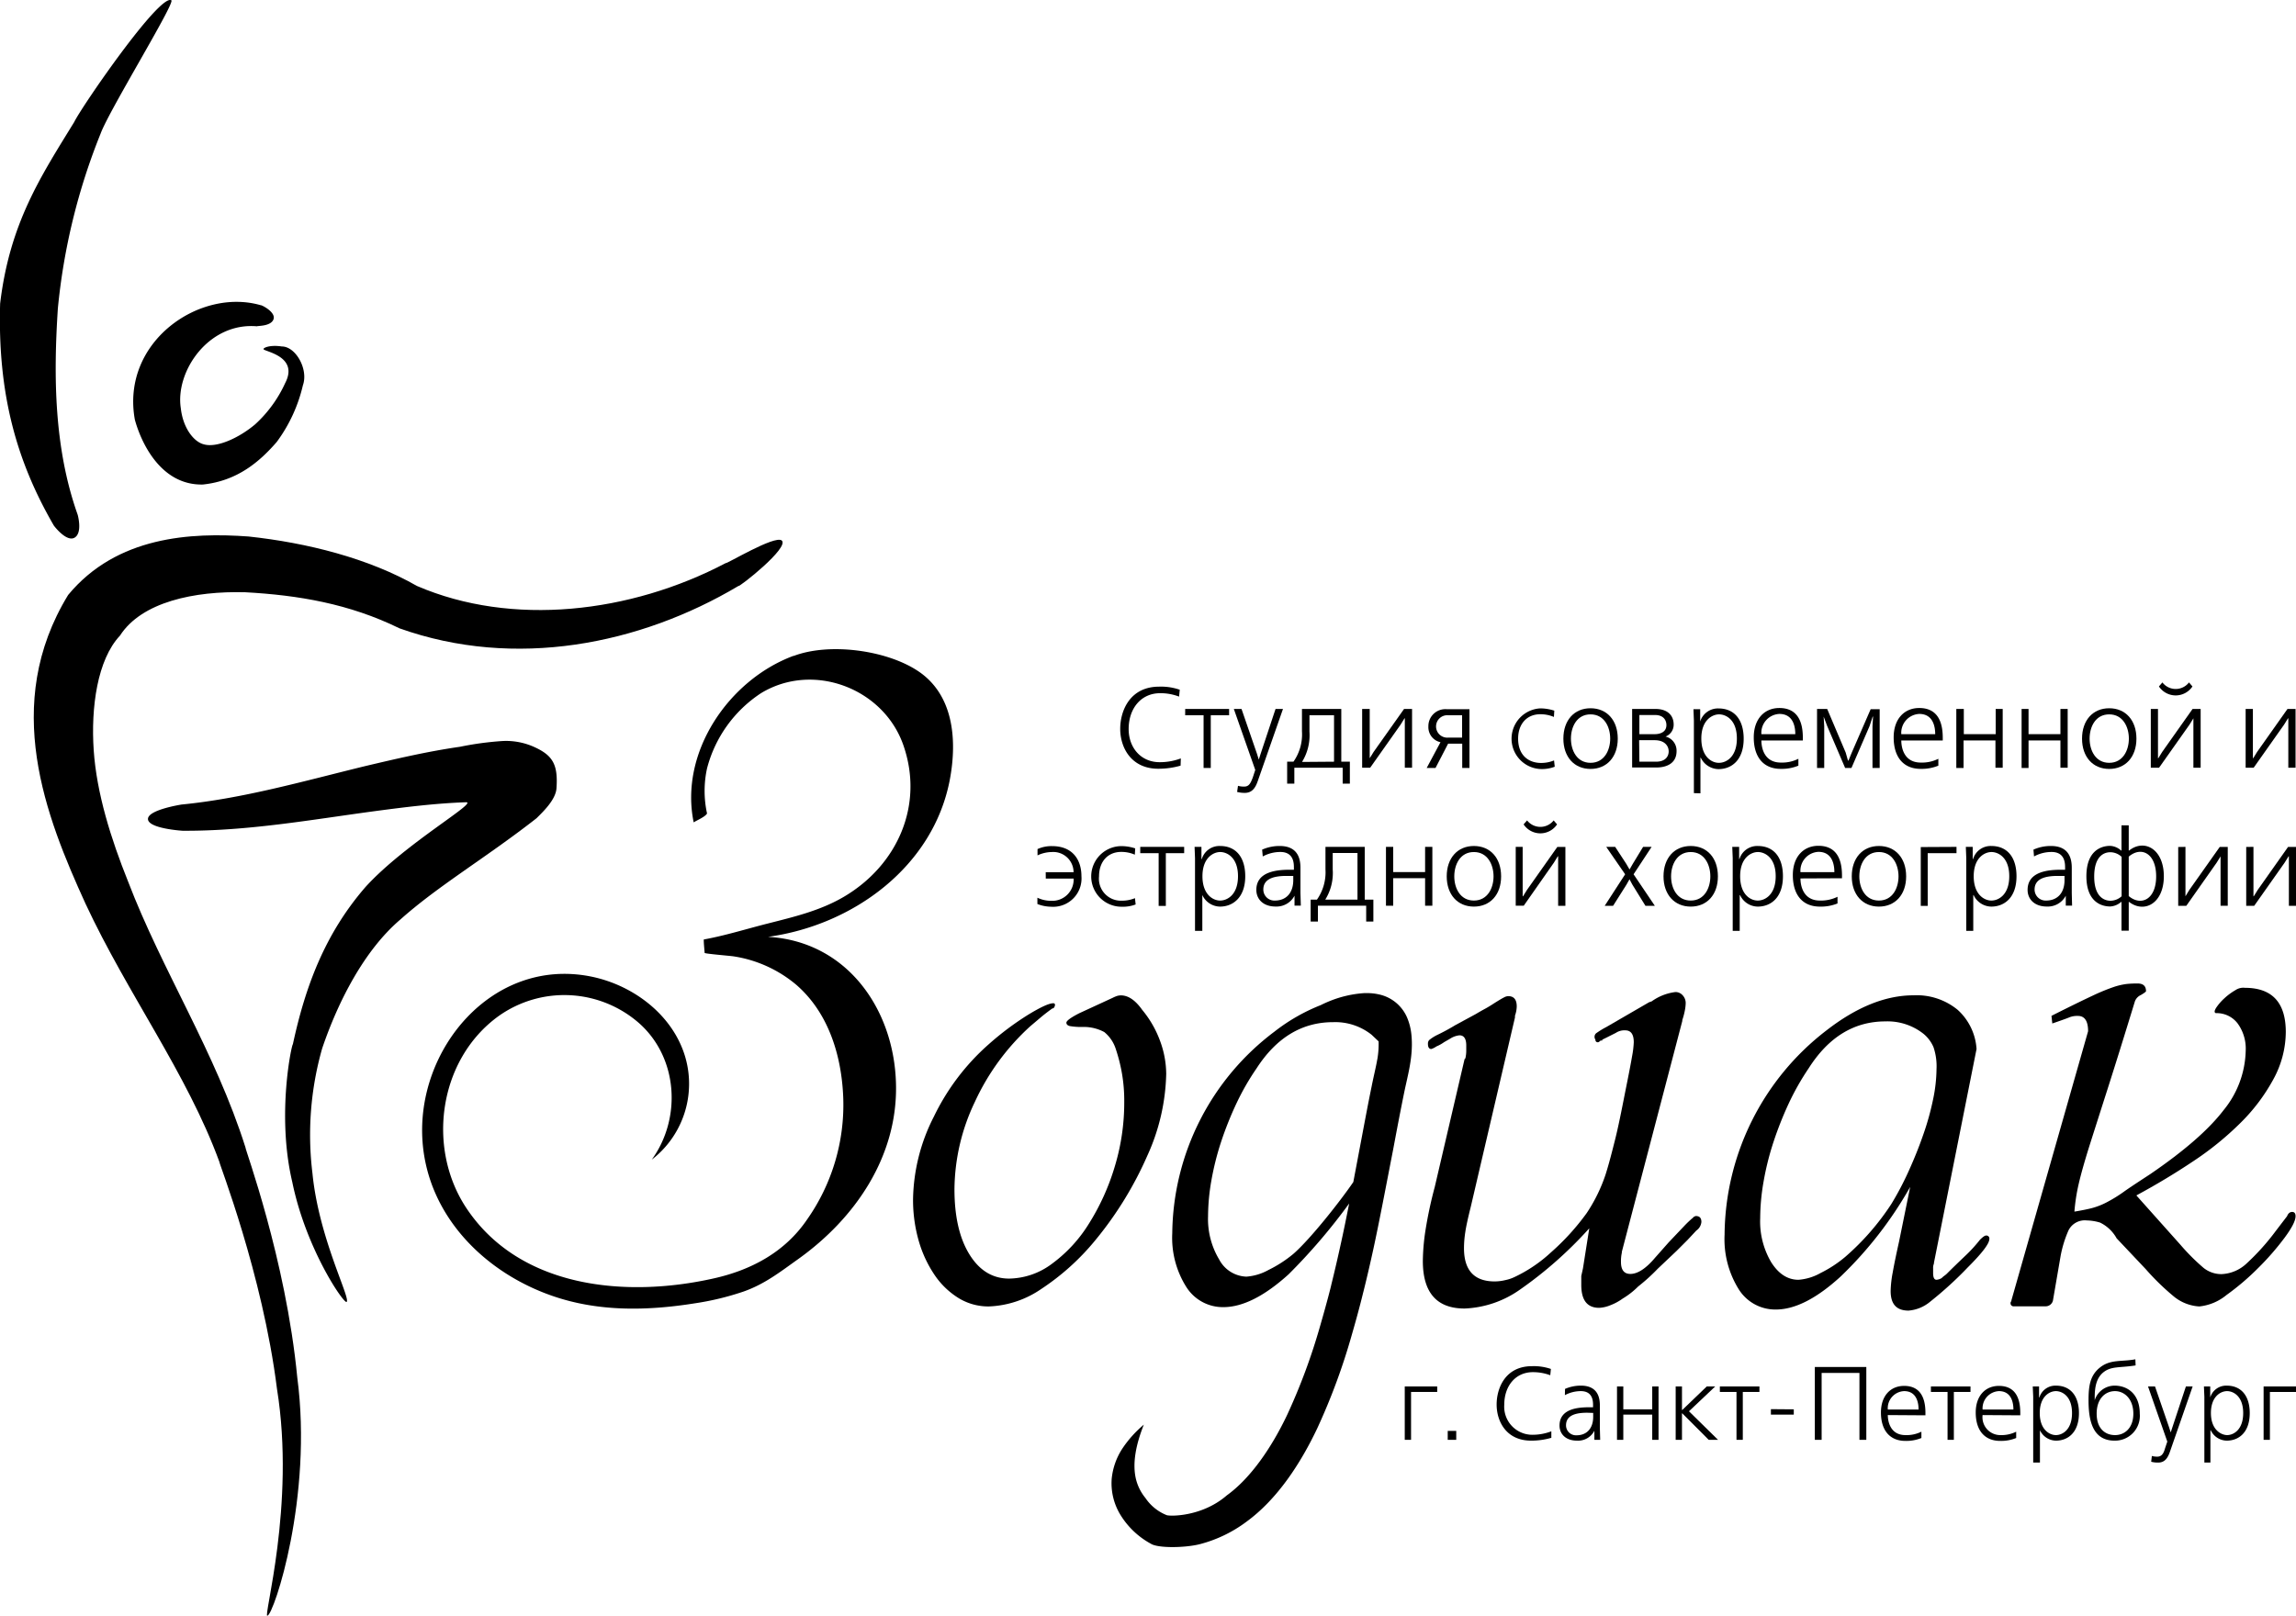 <?xml version="1.0" encoding="UTF-8"?> <svg xmlns="http://www.w3.org/2000/svg" id="Layer_1" data-name="Layer 1" viewBox="0 0 364.32 256.45"> <title>zodiak_logotip (1)</title> <path d="M59.68,117.85a20.16,20.16,0,0,0,4.79-6.57c2.23-4.28-3.34-5-3.43-5.38-.09-.21,1-.72,2.9-.43,2.21,0,4.25,3.63,3.34,6.17a24.37,24.37,0,0,1-4.16,9c-2.61,3-6.14,6.16-11.71,6.74-6.6.15-9.75-6.5-10.79-10.28-2.25-12.41,10.33-21,20-18.17,0-.1,2.41,1.06,2,2.22S60,102.17,60,102.27c-7.7-.67-13,7.18-12.09,13,.35,3.18,2.09,5.35,3.65,5.73C53.6,121.6,57.12,120,59.68,117.85Z" transform="translate(-19.22 -50.48)"></path> <path d="M58.18,232.63c-.16,0,6.39,17.59,8.21,36.46,2.51,19-3.72,37.62-4.73,37.82-.79.53,4.49-17.54,1.51-36-2.3-18.36-9.28-36-9.13-36-5.15-14.07-14.55-26.62-21.25-41-6.31-13.83-13.37-31.62-2.76-49,7.74-9.36,19.56-9.94,28.64-9.28,9.27,1,19,3.44,26.71,7.85,15.08,6.5,33.86,4.33,49-3.63.1.18,7.77-4.46,8.88-3.59,1.29,1.11-6.73,7.43-6.88,7.23-15.63,9.3-35.43,13.25-53.76,6.72-8-3.92-16.09-5.27-24.47-5.73-8.08-.22-16.45,1.53-19.89,6.88-3.6,3.82-4.63,11.41-4.17,18.2s2.71,14,5.47,20.87C44.93,204.49,53.4,217.48,58.18,232.63Z" transform="translate(-19.22 -50.48)"></path> <path d="M31,69.84c1.11-2.33,13.51-20.37,15.4-19.32.74.26-9.87,17.48-11.21,21.15a99.66,99.66,0,0,0-6.79,27.78c-.7,10.78-.61,22.16,3.15,32.74,0,0,.8,2.85-.49,3.62s-3.3-1.91-3.3-1.92c-6-10.35-8.92-21.06-8.52-35.22C20.76,85.91,25.67,78.52,31,69.84Z" transform="translate(-19.22 -50.48)"></path> <path d="M70.34,216.88a50.06,50.06,0,0,0-1.54,19.83c1,10.19,6,19.66,5.44,20.38-.24.67-6.44-8.22-8.64-19-2.54-10.74-.06-22,.09-21.86,1.94-9,5-17.46,11.55-25,6.33-6.95,18.24-13.64,15.83-13.42-4.79.17-9.67.78-14.61,1.44-9.85,1.33-20,3.15-30.28,3.08,0,0-5.39-.33-5.48-1.83s5.35-2.33,5.33-2.33c9.74-.95,19.26-3.69,29.09-6.09C82,170.93,87,169.75,92.23,169a49.11,49.11,0,0,1,6.73-.91,10.86,10.86,0,0,1,5.27,1.06c2.74,1.3,3.55,2.77,3.29,6.45-.13,1.84-2.18,3.76-3.16,4.74-7.9,6.19-15.63,10.73-21.59,16.06C77.07,201.24,72.9,209.33,70.34,216.88Z" transform="translate(-19.22 -50.48)"></path> <path d="M206.55,172a12.84,12.84,0,0,1-3.53.49c-4.37,0-6.05-3.44-6.05-6.32s1.53-6.71,6.19-6.71a9.1,9.1,0,0,1,3.26.49l-.11,1.09a8.21,8.21,0,0,0-3-.54c-3.05,0-5,2.44-5,5.69,0,2.9,1.89,5.26,4.93,5.26a9.5,9.5,0,0,0,3.35-.6Z" transform="translate(-19.22 -50.48)"></path> <path d="M214.25,163v1h-2.91v8.37H210.2V164h-2.92v-1Z" transform="translate(-19.22 -50.48)"></path> <path d="M215.66,175.2a3.22,3.22,0,0,0,1,.12c.74,0,1-.53,1.34-1.42l.4-1.22L215,163h1.22l2.45,7.11.29.93h0l.29-.91,2.37-7.13h1.18l-4,11.44c-.38,1.1-.91,1.88-2.06,1.88a4.53,4.53,0,0,1-1.22-.15Z" transform="translate(-19.22 -50.48)"></path> <path d="M232.05,163v8.37h1.36v3.48h-1.14v-2.52H224.6v2.52h-1.14v-3.48h1a7.51,7.51,0,0,0,1.35-4.81V163Zm-1.15,8.37V164H227v2.62a8.08,8.08,0,0,1-1.18,4.79Z" transform="translate(-19.22 -50.48)"></path> <path d="M236.56,163v7.82h0l.62-1,4.83-6.82h1.27v9.33h-1.15v-6.84l0-1h-.05l-.62,1-4.83,6.84h-1.27V163Z" transform="translate(-19.22 -50.48)"></path> <path d="M252.39,172.37h-1.15v-3.86H249l-2,3.86H245.6l2.19-4.09a2.44,2.44,0,0,1-1.92-2.51,2.69,2.69,0,0,1,2.9-2.73h3.62ZM249,164a1.78,1.78,0,1,0,0,3.55h2.22V164Z" transform="translate(-19.22 -50.48)"></path> <path d="M265.79,164.27a5.43,5.43,0,0,0-2.16-.43c-2.17,0-3.52,1.58-3.52,3.87,0,2.7,1.71,3.86,3.64,3.86a5.37,5.37,0,0,0,2.06-.4l.11,1a5.67,5.67,0,0,1-2.17.37,4.82,4.82,0,0,1-.14-9.63,7.38,7.38,0,0,1,2.24.36Z" transform="translate(-19.22 -50.48)"></path> <path d="M271.6,162.89c2.61,0,4.32,1.92,4.32,4.82s-1.73,4.81-4.32,4.81-4.31-1.91-4.31-4.81S269,162.89,271.6,162.89Zm0,8.66c2.19,0,3.12-2,3.12-3.84s-.93-3.85-3.12-3.85-3.11,2-3.11,3.85S269.42,171.55,271.6,171.55Z" transform="translate(-19.22 -50.48)"></path> <path d="M281.9,163c2,0,2.89,1.1,2.89,2.47a2,2,0,0,1-1.29,1.91v0a2.3,2.3,0,0,1,1.75,2.31c0,2.59-2.76,2.6-3.16,2.6H278.2V163Zm-2.55,4h2.47c.18,0,1.82,0,1.82-1.44,0-.63-.33-1.6-1.82-1.6h-2.47Zm0,4.37H282c1.46,0,2-.82,2-1.64s-.6-1.77-2.22-1.77h-2.47Z" transform="translate(-19.22 -50.48)"></path> <path d="M288,176.36V164.84l-.07-1.8H289V165h0a2.94,2.94,0,0,1,2.9-2.08c2.58,0,4,1.86,4,4.8,0,3.43-1.95,4.83-4,4.83a3.17,3.17,0,0,1-2.81-1.82h-.05l0,.89v4.77Zm4-4.81c1.09,0,2.82-.89,2.82-3.86s-1.73-3.83-2.82-3.83-2.82.91-2.82,3.83S290.84,171.55,291.93,171.55Z" transform="translate(-19.22 -50.48)"></path> <path d="M298.71,168c0,1.15.43,3.51,3.09,3.51a5.76,5.76,0,0,0,2.78-.6V172a6.9,6.9,0,0,1-2.8.51c-2.66,0-4.28-1.77-4.28-5,0-2.93,1.7-4.66,4.06-4.66,3.48,0,3.73,3.17,3.73,4.79V168Zm5.38-1c0-.74-.1-3.21-2.53-3.21a3,3,0,0,0-2.85,3.21Z" transform="translate(-19.22 -50.48)"></path> <path d="M312.09,169.93l.36,1.26h.08l.52-1.26,3-6.89h1.43v9.33h-1.14v-6.64l.09-1.51h-.06l-.5,1.51L313,172.37h-1l-2.84-6.64-.57-1.51h0l.09,1.51v6.64h-1.14V163h1.61Z" transform="translate(-19.22 -50.48)"></path> <path d="M320.91,168c0,1.15.43,3.51,3.09,3.51a5.82,5.82,0,0,0,2.79-.6V172a7,7,0,0,1-2.81.51c-2.65,0-4.28-1.77-4.28-5,0-2.93,1.69-4.66,4.06-4.66,3.48,0,3.73,3.17,3.73,4.79V168Zm5.38-1c0-.74-.11-3.21-2.53-3.21a3,3,0,0,0-2.85,3.21Z" transform="translate(-19.22 -50.48)"></path> <path d="M330.83,163v4h5.06v-4H337v9.33h-1.15V168h-5.06v4.37h-1.15V163Z" transform="translate(-19.22 -50.48)"></path> <path d="M341.1,163v4h5.06v-4h1.15v9.33h-1.15V168H341.1v4.37H340V163Z" transform="translate(-19.22 -50.48)"></path> <path d="M353.9,162.89c2.61,0,4.32,1.92,4.32,4.82s-1.73,4.81-4.32,4.81-4.31-1.91-4.31-4.81S351.3,162.89,353.9,162.89Zm0,8.66c2.19,0,3.12-2,3.12-3.84s-.93-3.85-3.12-3.85-3.11,2-3.11,3.85S351.72,171.55,353.9,171.55Z" transform="translate(-19.22 -50.48)"></path> <path d="M361.64,163v7.82h.05l.62-1,4.82-6.82h1.28v9.33h-1.15v-6.84l0-1h0l-.62,1-4.83,6.84H360.5V163Zm.7-4.21a2.66,2.66,0,0,0,4.22,0l.55.64a3.2,3.2,0,0,1-5.32,0Z" transform="translate(-19.22 -50.48)"></path> <path d="M376.7,163v7.82h.05l.62-1,4.82-6.82h1.28v9.33h-1.15v-6.84l0-1h-.05l-.62,1-4.83,6.84h-1.27V163Z" transform="translate(-19.22 -50.48)"></path> <path d="M185.15,188.91h4.42a3.22,3.22,0,0,0-3.46-3.2,5.44,5.44,0,0,0-2.26.53l0-1a5.28,5.28,0,0,1,2.31-.47c3.3,0,4.66,2.22,4.66,4.78a4.5,4.5,0,0,1-4.82,4.84,6.2,6.2,0,0,1-2.17-.43l0-1a5.07,5.07,0,0,0,2.24.49,3.38,3.38,0,0,0,3.51-3.53h-4.42Z" transform="translate(-19.22 -50.48)"></path> <path d="M199.29,186.13a5.28,5.28,0,0,0-2.16-.44c-2.17,0-3.52,1.59-3.52,3.88a3.49,3.49,0,0,0,3.64,3.86,5.37,5.37,0,0,0,2.06-.4l.11,1a5.66,5.66,0,0,1-2.17.36,4.81,4.81,0,0,1-.14-9.62,7.07,7.07,0,0,1,2.24.36Z" transform="translate(-19.22 -50.48)"></path> <path d="M207.12,184.89v1h-2.91v8.37h-1.14v-8.37h-2.92v-1Z" transform="translate(-19.22 -50.48)"></path> <path d="M208.84,198.22V186.69l-.07-1.8h1.09v1.93h.06a2.91,2.91,0,0,1,2.89-2.07c2.58,0,4,1.85,4,4.8,0,3.42-2,4.82-4,4.82a3.13,3.13,0,0,1-2.8-1.82H210l0,.9v4.77Zm4-4.81c1.09,0,2.82-.89,2.82-3.86s-1.73-3.84-2.82-3.84-2.82.91-2.82,3.84S211.72,193.41,212.81,193.41Z" transform="translate(-19.22 -50.48)"></path> <path d="M219.49,185.33a6.76,6.76,0,0,1,2.79-.58c3,0,3.29,2.2,3.29,3.47v4l.06,2h-1v-1.58h0a3.23,3.23,0,0,1-3,1.72c-2,0-3.06-1.2-3.06-2.64,0-3,3.46-3.2,5.35-3.2h.61v-.33c0-.65,0-2.49-2.15-2.49a5.87,5.87,0,0,0-2.79.71Zm3.9,4.17c-1.71,0-3.71.29-3.71,2.16a1.75,1.75,0,0,0,1.83,1.75c1.79,0,2.92-1.2,2.92-3.24v-.67Z" transform="translate(-19.22 -50.48)"></path> <path d="M235.77,184.89v8.37h1.37v3.48H236v-2.51h-7.66v2.51h-1.15v-3.48h1a7.56,7.56,0,0,0,1.35-4.8v-3.57Zm-1.15,8.37v-7.4h-3.93v2.62a8,8,0,0,1-1.18,4.78Z" transform="translate(-19.22 -50.48)"></path> <path d="M240.29,184.89v4h5.06v-4h1.15v9.34h-1.15v-4.37h-5.06v4.37h-1.15v-9.34Z" transform="translate(-19.22 -50.48)"></path> <path d="M253.09,184.75c2.61,0,4.32,1.91,4.32,4.82s-1.73,4.8-4.32,4.8-4.31-1.91-4.31-4.8S250.49,184.75,253.09,184.75Zm0,8.66c2.19,0,3.12-2,3.12-3.84s-.93-3.86-3.12-3.86-3.11,2-3.11,3.86S250.91,193.41,253.09,193.41Z" transform="translate(-19.22 -50.48)"></path> <path d="M260.83,184.89v6.84l0,1h.06l.62-1,4.82-6.83h1.28v9.34h-1.15v-6.85l0-1h-.06l-.61,1L261,194.23h-1.27v-9.34Zm.7-4.2a2.68,2.68,0,0,0,4.22,0l.54.63a3.19,3.19,0,0,1-5.31,0Z" transform="translate(-19.22 -50.48)"></path> <path d="M275.51,184.89l1.77,2.71.51.88h0l.51-.89,1.64-2.7h1.35l-2.86,4.35,3.37,5h-1.49l-2.08-3.37-.45-.84h0l-.47.84-2.13,3.37h-1.33l3.24-5-3-4.35Z" transform="translate(-19.22 -50.48)"></path> <path d="M287.5,184.75c2.6,0,4.31,1.91,4.31,4.82s-1.73,4.8-4.31,4.8-4.32-1.91-4.32-4.8S284.89,184.75,287.5,184.75Zm0,8.66c2.18,0,3.11-2,3.11-3.84s-.93-3.86-3.11-3.86-3.12,2-3.12,3.86S285.31,193.41,287.5,193.41Z" transform="translate(-19.22 -50.48)"></path> <path d="M294.16,198.22V186.69l-.07-1.8h1.09v1.93h.05a2.94,2.94,0,0,1,2.9-2.07c2.59,0,4,1.85,4,4.8,0,3.42-1.94,4.82-4,4.82a3.13,3.13,0,0,1-2.8-1.82h-.06l0,.9v4.77Zm4-4.81c1.09,0,2.82-.89,2.82-3.86s-1.73-3.84-2.82-3.84-2.82.91-2.82,3.84S297,193.41,298.13,193.41Z" transform="translate(-19.22 -50.48)"></path> <path d="M304.91,189.9c0,1.14.43,3.51,3.09,3.51a5.94,5.94,0,0,0,2.79-.6v1.06a7,7,0,0,1-2.81.5c-2.65,0-4.28-1.76-4.28-5,0-2.93,1.7-4.65,4.06-4.65,3.48,0,3.74,3.16,3.74,4.78v.37Zm5.38-1c0-.74-.1-3.22-2.53-3.22a3,3,0,0,0-2.85,3.22Z" transform="translate(-19.22 -50.48)"></path> <path d="M317.36,184.75c2.61,0,4.32,1.91,4.32,4.82s-1.74,4.8-4.32,4.8-4.31-1.91-4.31-4.8S314.76,184.75,317.36,184.75Zm0,8.66c2.18,0,3.11-2,3.11-3.84s-.93-3.86-3.11-3.86-3.11,2-3.11,3.86S315.18,193.41,317.36,193.41Z" transform="translate(-19.22 -50.48)"></path> <path d="M329.67,184.89v1H325.1v8.37H324v-9.34Z" transform="translate(-19.22 -50.48)"></path> <path d="M331.22,198.22V186.69l-.07-1.8h1.09v1.93h.06a2.91,2.91,0,0,1,2.89-2.07c2.58,0,4,1.85,4,4.8,0,3.42-1.95,4.82-4,4.82a3.14,3.14,0,0,1-2.8-1.82h-.06l0,.9v4.77Zm4-4.81c1.09,0,2.82-.89,2.82-3.86s-1.73-3.84-2.82-3.84-2.82.91-2.82,3.84S334.1,193.41,335.19,193.41Z" transform="translate(-19.22 -50.48)"></path> <path d="M341.88,185.33a6.67,6.67,0,0,1,2.78-.58c3,0,3.3,2.2,3.3,3.47v4l.05,2h-1v-1.58h0a3.22,3.22,0,0,1-3,1.72c-2,0-3.06-1.2-3.06-2.64,0-3,3.46-3.2,5.35-3.2h.6v-.33c0-.65,0-2.49-2.15-2.49a5.81,5.81,0,0,0-2.78.71Zm3.89,4.17c-1.71,0-3.71.29-3.71,2.16a1.75,1.75,0,0,0,1.83,1.75c1.79,0,2.92-1.2,2.92-3.24v-.67Z" transform="translate(-19.22 -50.48)"></path> <path d="M357,185.47l.06,0c2.41-1.91,5.51-.24,5.51,4.08s-3.1,5.93-5.51,4.08H357l0,4.56h-1.15l0-4.56h-.06a2.84,2.84,0,0,1-1.73.72c-1.54,0-3.78-.85-3.78-4.8s2.22-4.82,3.78-4.82a2.81,2.81,0,0,1,1.73.74l.06,0,0-4H357Zm-1.13,1a2.67,2.67,0,0,0-1.78-.73c-1.1,0-2.57.71-2.57,3.86,0,3.53,1.91,3.84,2.57,3.84a2.65,2.65,0,0,0,1.78-.71ZM357,192.7c1.95,1.64,4.35.55,4.35-3.13s-2.38-4.82-4.35-3.13Z" transform="translate(-19.22 -50.48)"></path> <path d="M366,184.89v6.84l0,1H366l.61-1,4.83-6.83h1.27v9.34h-1.14V186.4h0l-.62,1-4.82,6.85h-1.28v-9.34Z" transform="translate(-19.22 -50.48)"></path> <path d="M376.79,184.89v6.84l0,1h.05l.62-1,4.82-6.83h1.28v9.34h-1.15v-6.85l0-1h-.05l-.62,1-4.83,6.85h-1.27v-9.34Z" transform="translate(-19.22 -50.48)"></path> <path d="M247.27,270.53v.87h-4.15V279h-1v-8.47Z" transform="translate(-19.22 -50.48)"></path> <path d="M250.29,277.58V279h-1.35v-1.42Z" transform="translate(-19.22 -50.48)"></path> <path d="M265.38,278.68a11.34,11.34,0,0,1-3.2.45c-4,0-5.48-3.12-5.48-5.73s1.38-6.09,5.61-6.09a8.43,8.43,0,0,1,3,.44l-.1,1a7.81,7.81,0,0,0-2.76-.49c-2.77,0-4.54,2.21-4.54,5.17a4.46,4.46,0,0,0,4.47,4.77,8.47,8.47,0,0,0,3-.55Z" transform="translate(-19.22 -50.48)"></path> <path d="M267.55,270.92a6.22,6.22,0,0,1,2.53-.52c2.73,0,3,2,3,3.15v3.6l.05,1.85h-.92v-1.44h0a2.91,2.91,0,0,1-2.75,1.57c-1.83,0-2.78-1.09-2.78-2.39,0-2.78,3.14-2.91,4.86-2.91H272v-.3c0-.59,0-2.26-1.94-2.26a5.34,5.34,0,0,0-2.53.64Zm3.53,3.78c-1.55,0-3.37.27-3.37,2a1.58,1.58,0,0,0,1.67,1.58c1.62,0,2.64-1.09,2.64-2.93v-.62Z" transform="translate(-19.22 -50.48)"></path> <path d="M276.8,270.53v3.63h4.59v-3.63h1V279h-1v-4H276.8v4h-1v-8.47Z" transform="translate(-19.22 -50.48)"></path> <path d="M286.11,270.53v3.73h.05l3.88-3.73h1.34l-4.16,3.94,4.61,4.53h-1.48l-4.19-4.2h-.05V279h-1v-8.47Z" transform="translate(-19.22 -50.48)"></path> <path d="M298.4,270.53v.87h-2.64V279h-1v-7.6h-2.64v-.87Z" transform="translate(-19.22 -50.48)"></path> <path d="M303.85,274.16V275h-3.63v-.87Z" transform="translate(-19.22 -50.48)"></path> <path d="M315.36,267.44V279h-1.09V268.38h-6V279h-1.08V267.44Z" transform="translate(-19.22 -50.48)"></path> <path d="M318.77,275.07c0,1,.39,3.18,2.8,3.18a5.33,5.33,0,0,0,2.53-.54v1a6.33,6.33,0,0,1-2.54.46c-2.41,0-3.88-1.6-3.88-4.51,0-2.66,1.53-4.22,3.68-4.22,3.15,0,3.38,2.87,3.38,4.34v.33Zm4.88-.88c0-.67-.1-2.92-2.29-2.92a2.71,2.71,0,0,0-2.59,2.92Z" transform="translate(-19.22 -50.48)"></path> <path d="M331.89,270.53v.87h-2.64V279h-1v-7.6h-2.64v-.87Z" transform="translate(-19.22 -50.48)"></path> <path d="M333.81,275.07a2.83,2.83,0,0,0,2.81,3.18,5.29,5.29,0,0,0,2.52-.54v1a6.3,6.3,0,0,1-2.54.46c-2.41,0-3.88-1.6-3.88-4.51,0-2.66,1.54-4.22,3.68-4.22,3.16,0,3.39,2.87,3.39,4.34v.33Zm4.89-.88c0-.67-.1-2.92-2.3-2.92a2.73,2.73,0,0,0-2.59,2.92Z" transform="translate(-19.22 -50.48)"></path> <path d="M341.84,282.61V272.16l-.07-1.63h1v1.75h.05a2.66,2.66,0,0,1,2.63-1.88c2.34,0,3.65,1.68,3.65,4.35,0,3.11-1.77,4.38-3.65,4.38a2.86,2.86,0,0,1-2.54-1.65h0l0,.81v4.32Zm3.6-4.36c1,0,2.56-.81,2.56-3.5s-1.57-3.48-2.56-3.48-2.56.83-2.56,3.48S344.45,278.25,345.44,278.25Z" transform="translate(-19.22 -50.48)"></path> <path d="M358.09,267.19c-2.53.4-3.83.1-5.07,1.06s-1.42,2.58-1.42,4.06v.4h0a3.32,3.32,0,0,1,3.15-2.31c2.13,0,4,1.4,4,4.44a3.94,3.94,0,0,1-4,4.29c-3.47,0-4.13-3.17-4.13-6.39,0-2.28.23-4,1.88-5.27s3.37-.84,5.55-1.25Zm-3.27,11.06c1.54,0,2.91-1.12,2.91-3.41s-1.39-3.57-2.91-3.57-2.91,1.17-2.91,3.57S353.28,278.25,354.82,278.25Z" transform="translate(-19.22 -50.48)"></path> <path d="M360.67,281.56a2.94,2.94,0,0,0,.86.11c.67,0,1-.48,1.22-1.29l.37-1.1-3.06-8.75h1.11l2.22,6.45.27.84h0l.27-.82,2.14-6.47h1.07l-3.61,10.38c-.35,1-.83,1.7-1.86,1.7a4.11,4.11,0,0,1-1.11-.13Z" transform="translate(-19.22 -50.48)"></path> <path d="M369,282.61V272.16l-.07-1.63h1v1.75h0a2.64,2.64,0,0,1,2.62-1.88c2.34,0,3.65,1.68,3.65,4.35,0,3.11-1.77,4.38-3.65,4.38a2.86,2.86,0,0,1-2.54-1.65h-.05l0,.81v4.32Zm3.6-4.36c1,0,2.56-.81,2.56-3.5s-1.57-3.48-2.56-3.48-2.56.83-2.56,3.48S371.65,278.25,372.64,278.25Z" transform="translate(-19.22 -50.48)"></path> <path d="M383.54,270.53v.87H379.4V279h-1v-8.47Z" transform="translate(-19.22 -50.48)"></path> <path d="M204.27,220.91a32.93,32.93,0,0,1-3,13,57,57,0,0,1-8.11,13.24,38.42,38.42,0,0,1-8.72,7.91,15.69,15.69,0,0,1-8.31,2.77,9.06,9.06,0,0,1-4.73-1.28,12.58,12.58,0,0,1-3.79-3.58,19,19,0,0,1-2.57-5.41,23.5,23.5,0,0,1-.94-6.76,29.71,29.71,0,0,1,3.31-13.11,36.27,36.27,0,0,1,8.72-11.49,46.1,46.1,0,0,1,6.22-4.66q3-1.83,4-1.83a.24.24,0,0,1,.27.27.78.78,0,0,1-.27.54h-.13c-.63.45-1.22.9-1.76,1.35l-1.76,1.49a37.19,37.19,0,0,0-8.79,12,32.65,32.65,0,0,0-3.24,13.86q0,6.5,2.37,10.34t6.28,3.85a11.58,11.58,0,0,0,6.83-2.36A22.64,22.64,0,0,0,192,244.7a36.69,36.69,0,0,0,4.06-8.92,35,35,0,0,0,1.55-10.41,25.5,25.5,0,0,0-.34-4.39,26.52,26.52,0,0,0-1-4,5.7,5.7,0,0,0-1.83-2.7,6.87,6.87,0,0,0-3.31-.81,10.78,10.78,0,0,1-2.16-.14q-.54-.14-.54-.54c0-.27.58-.72,1.76-1.35l.27-.14,5.27-2.43a5,5,0,0,1,.81-.34,2.5,2.5,0,0,1,.54-.07c1.17,0,2.3.77,3.38,2.3a16.62,16.62,0,0,1,2.84,4.94A15.31,15.31,0,0,1,204.27,220.91Z" transform="translate(-19.22 -50.48)"></path> <path d="M289.19,244.43a1.86,1.86,0,0,1-.81,1.36L287,247.27,285.27,249l-3,2.84a29.82,29.82,0,0,1-3.12,2.83,12.54,12.54,0,0,1-2.43,1.9,8.6,8.6,0,0,1-2,1.08,5.23,5.23,0,0,1-1.75.4c-1.9,0-2.84-1.21-2.84-3.65V253l.27-1.22,1-6.35a64.13,64.13,0,0,1-11,9.73,16.32,16.32,0,0,1-8.79,3q-6.62,0-6.62-7.56a34.21,34.21,0,0,1,.4-4.73,66.69,66.69,0,0,1,1.49-7l4.73-20.28.13-.14a5.33,5.33,0,0,0,.14-1.15v-.88q0-1.62-1.08-1.62a3.34,3.34,0,0,0-1.49.54l-.94.54a6,6,0,0,1-1.22.68,3.06,3.06,0,0,1-.81.41c-.36,0-.54-.27-.54-.82a.82.82,0,0,1,.2-.6,6.92,6.92,0,0,1,1.15-.75,32.61,32.61,0,0,0,3-1.62l3.25-1.76c.45-.27.92-.54,1.42-.81s1-.58,1.55-.94c.72-.45,1.22-.75,1.49-.88a1.53,1.53,0,0,1,.67-.21c.9,0,1.36.54,1.36,1.63a4.74,4.74,0,0,1-.28,1.48v.27l-7,30c-.45,1.8-.75,3.16-.88,4.06a16.67,16.67,0,0,0-.21,2.57c0,3.51,1.63,5.27,4.87,5.27a7.24,7.24,0,0,0,1.69-.21,6.19,6.19,0,0,0,1.42-.47,22.66,22.66,0,0,0,5.81-3.92A37.71,37.71,0,0,0,271,243a25.56,25.56,0,0,0,3-6.15c.54-1.71,1-3.53,1.49-5.47s1-4.48,1.62-7.64q.81-4,1.08-5.61a15,15,0,0,0,.27-2.23q0-1.89-1.35-1.89a2.44,2.44,0,0,0-1.49.4l-1.35.68-.81.4v.14h-.27c-.18.18-.32.27-.41.27a.36.36,0,0,1-.4-.41.76.76,0,0,1-.14-.54.72.72,0,0,1,.34-.54,13.57,13.57,0,0,1,1.55-.94l6.76-3.92.41-.14a8.16,8.16,0,0,1,3.78-1.48,1.51,1.51,0,0,1,1.15.53,1.8,1.8,0,0,1,.47,1.22,6.76,6.76,0,0,1-.13,1.15,11.17,11.17,0,0,1-.41,1.55v.14l-9.59,36.63v.14a6.35,6.35,0,0,0-.14,1.49c0,1.26.5,1.89,1.49,1.89q1.75,0,3.92-2.57l2.16-2.44,2.43-2.56a16.59,16.59,0,0,1,1.42-1.35c.05,0,.07,0,.07-.14a.33.33,0,0,0,.21-.06.24.24,0,0,1,.2-.07C288.92,243.49,289.19,243.8,289.19,244.43Z" transform="translate(-19.22 -50.48)"></path> <path d="M334.88,247.13c0,.73-1.13,2.21-3.38,4.46a59,59,0,0,1-6,5.48,6.12,6.12,0,0,1-3.44,1.42c-1.89,0-2.84-1-2.84-3.11a17.51,17.51,0,0,1,.34-3c.22-1.27.56-2.88,1-4.87l1.76-8.65a61.79,61.79,0,0,1-11,14.19q-5.75,5.28-10.34,5.27a6.84,6.84,0,0,1-5.88-3.24,15,15,0,0,1-2.23-8.65A41.26,41.26,0,0,1,309.06,214q7.15-5.55,13.79-5.55a10.23,10.23,0,0,1,7,2.3,9.16,9.16,0,0,1,3,6.22l-6.76,33.93v.13a1.74,1.74,0,0,0-.13.75v.74q0,1.08.54,1.08a1.91,1.91,0,0,0,.81-.27,3.47,3.47,0,0,1,.47-.4,3.09,3.09,0,0,0,.47-.41c.72-.72,1.63-1.6,2.71-2.63a23.42,23.42,0,0,0,2.43-2.64c.45-.45.77-.67.95-.67A.47.47,0,0,1,334.88,247.13Zm-8.38-27a9.45,9.45,0,0,0-.48-3.45,5.62,5.62,0,0,0-1.55-2.09,9.19,9.19,0,0,0-6.08-2q-7.44,0-12.17,7.43a40.9,40.9,0,0,0-3.18,5.61,56.22,56.22,0,0,0-2.43,6.16,44,44,0,0,0-1.55,6.21,34.16,34.16,0,0,0-.54,5.82,12.73,12.73,0,0,0,1.75,7c1.18,1.86,2.62,2.78,4.33,2.78a8.41,8.41,0,0,0,3.51-1.08,19.38,19.38,0,0,0,3.92-2.57,40,40,0,0,0,7.3-8.38,47.37,47.37,0,0,0,2.77-5.27c.86-1.9,1.63-3.81,2.3-5.75a42.85,42.85,0,0,0,1.56-5.61A24.55,24.55,0,0,0,326.5,220.1Z" transform="translate(-19.22 -50.48)"></path> <path d="M375.43,207.26q6.48,0,6.49,7a15.79,15.79,0,0,1-2,7.57,29.44,29.44,0,0,1-5.21,6.89,48.79,48.79,0,0,1-7.5,6.08q-4.26,2.85-9,5.41l7,7.84a33.5,33.5,0,0,0,3.65,3.65,4.5,4.5,0,0,0,2.84,1,6.15,6.15,0,0,0,4-1.69,36.77,36.77,0,0,0,4.66-5.2l1.76-2.3c.18-.45.45-.68.81-.68s.54.23.54.68c0,.72-.59,1.86-1.76,3.44a42.25,42.25,0,0,1-4.19,4.8,39.69,39.69,0,0,1-5,4.26,8.07,8.07,0,0,1-4.32,1.82,7,7,0,0,1-3.92-1.48,38.69,38.69,0,0,1-4.6-4.46l-4.6-4.87a6,6,0,0,0-2.63-2.5,7.75,7.75,0,0,0-2.1-.34,2.89,2.89,0,0,0-2.9,1.56,18.2,18.2,0,0,0-1.29,4.25L345,256.73a1.19,1.19,0,0,1-1.21,1.08h-5a.48.48,0,0,1-.54-.54.3.3,0,0,1,.06-.2.26.26,0,0,0,.07-.2l12.17-42.72q0-2.43-1.62-2.43a3.45,3.45,0,0,0-1.29.2c-.31.14-1.23.47-2.77,1l-.13-1.21.81-.41q3.51-1.76,5.67-2.77a32.15,32.15,0,0,1,3.45-1.42,10.6,10.6,0,0,1,2.09-.47c.55-.05,1.09-.07,1.63-.07.9,0,1.35.41,1.35,1.22,0,.09-.27.29-.81.61a1.8,1.8,0,0,0-.95,1q-2.57,8.39-4.32,13.86t-2.91,9.12c-.76,2.43-1.33,4.44-1.69,6a29.77,29.77,0,0,0-.68,4.4c1.09-.18,2-.36,2.71-.54a11.29,11.29,0,0,0,2.3-.88,22.75,22.75,0,0,0,2.77-1.69c1-.72,2.45-1.66,4.25-2.84q8.11-5.54,11.63-10.14a15.42,15.42,0,0,0,3.52-9.46,6.79,6.79,0,0,0-1.29-4.33,4.18,4.18,0,0,0-3.45-1.62c-.27-.09-.25-.38.07-.88a8.07,8.07,0,0,1,1.29-1.48,9.52,9.52,0,0,1,1.75-1.29A2.23,2.23,0,0,1,375.43,207.26Z" transform="translate(-19.22 -50.48)"></path> <path d="M86.63,234.87h0m58.47-80.29C134.84,158.41,127,169.9,129.29,181c.52-.34,1.83-.87,2.12-1.41a16.78,16.78,0,0,1,0-7.16A20.4,20.4,0,0,1,140,160.48c8.27-5,19.38-.76,22.54,8.21,3.36,9.54-.91,19.09-9.38,24.1-3.76,2.22-7.92,3.2-12.09,4.26-3.37.85-6.76,1.92-10.18,2.54,0,.71.09,1.42.14,2.13,0,.13,4,.46,4.55.54a20.17,20.17,0,0,1,10,4.53c5.13,4.46,7.18,11.26,7.44,17.85a31.66,31.66,0,0,1-5.76,19.43c-3.51,5.15-8.87,8-14.83,9.32-13.76,3.09-30.71,1.64-39.22-11.19-6.33-9.56-4.38-23.56,5.09-30.43a18,18,0,0,1,22.34,1.11c6.18,5.5,6.75,15.09,2,21.65a15.19,15.19,0,0,0,5-17.24c-2.28-6.25-8.39-10.61-14.79-11.85-15.49-3-27.68,11.58-26.58,26.27.87,11.73,9.8,20.7,20.58,24.44,7.33,2.55,15.07,2.39,22.65,1.18a43.88,43.88,0,0,0,7.72-1.87c3.35-1.18,5.82-3.13,8.66-5.15,9.09-6.49,15.84-16.37,15.51-27.91-.33-11.85-7.85-22.53-20.31-23.23,13.48-1.84,26.3-11.14,28.88-25.08,1.15-6.26.58-13.54-5.31-17.26-5-3.19-13.86-4.37-19.47-2.25" transform="translate(-19.22 -50.48)"></path> <path d="M243.17,214.63a9.3,9.3,0,0,0-.69-2.68,6.29,6.29,0,0,0-4.53-3.66,8.28,8.28,0,0,0-1.84-.19h-.42a17.79,17.79,0,0,0-5.47,1.26c-.52.21-1,.43-1.44.65a29.47,29.47,0,0,0-7.33,4.2,40.53,40.53,0,0,0-16.22,32,14.61,14.61,0,0,0,2.23,8.53,6.85,6.85,0,0,0,5.88,3.2q4.59,0,10.34-5.2a92.87,92.87,0,0,0,9.62-11.25c-.45,2.27-.88,4.4-1.28,6.19-.9,4.14-1.58,6.78-1.57,6.78s-.61,2.51-1.73,6.37A96.2,96.2,0,0,1,223.48,275c-2.41,5.09-5.75,10.05-9.6,12.82-4,3.47-9.2,3.33-9.57,3.12a7.32,7.32,0,0,1-3.34-2.71,7.56,7.56,0,0,1-1.54-3.17c-.51-2.36,0-5.24,1.29-8.47a18,18,0,0,0-3.37,3.74,10.65,10.65,0,0,0-1.73,4.85A9.6,9.6,0,0,0,197,290.9a12.89,12.89,0,0,0,4.83,4.59c1.1.72,5.32.67,7.7.09A21.26,21.26,0,0,0,217,292c4.93-3.59,8.61-9.3,11.22-14.79a100.14,100.14,0,0,0,5.52-14.95c1.16-4,1.77-6.58,1.77-6.57s.7-2.71,1.62-6.93,2-9.93,3.16-15.89c.56-3,1.13-6,1.73-8.94S243.53,218.05,243.17,214.63Zm-5.41,4c-.21,1.22-.6,2.78-.89,4.26-.62,3-1.18,6.05-1.74,9q-.6,3.19-1.17,6.19c-1.94,2.86-6.79,9.05-9.54,11.43a19.66,19.66,0,0,1-3.92,2.53,8.47,8.47,0,0,1-3.51,1.06,5.07,5.07,0,0,1-4.32-2.73,12.46,12.46,0,0,1-1.76-6.86,33.27,33.27,0,0,1,.54-5.74,44.39,44.39,0,0,1,1.55-6.13,54.86,54.86,0,0,1,2.43-6.07,39.34,39.34,0,0,1,3.18-5.53q4.74-7.34,12.17-7.33a9.26,9.26,0,0,1,6.08,2l1.11,1.05A13.78,13.78,0,0,1,237.76,218.65Z" transform="translate(-19.22 -50.48)"></path> </svg> 
